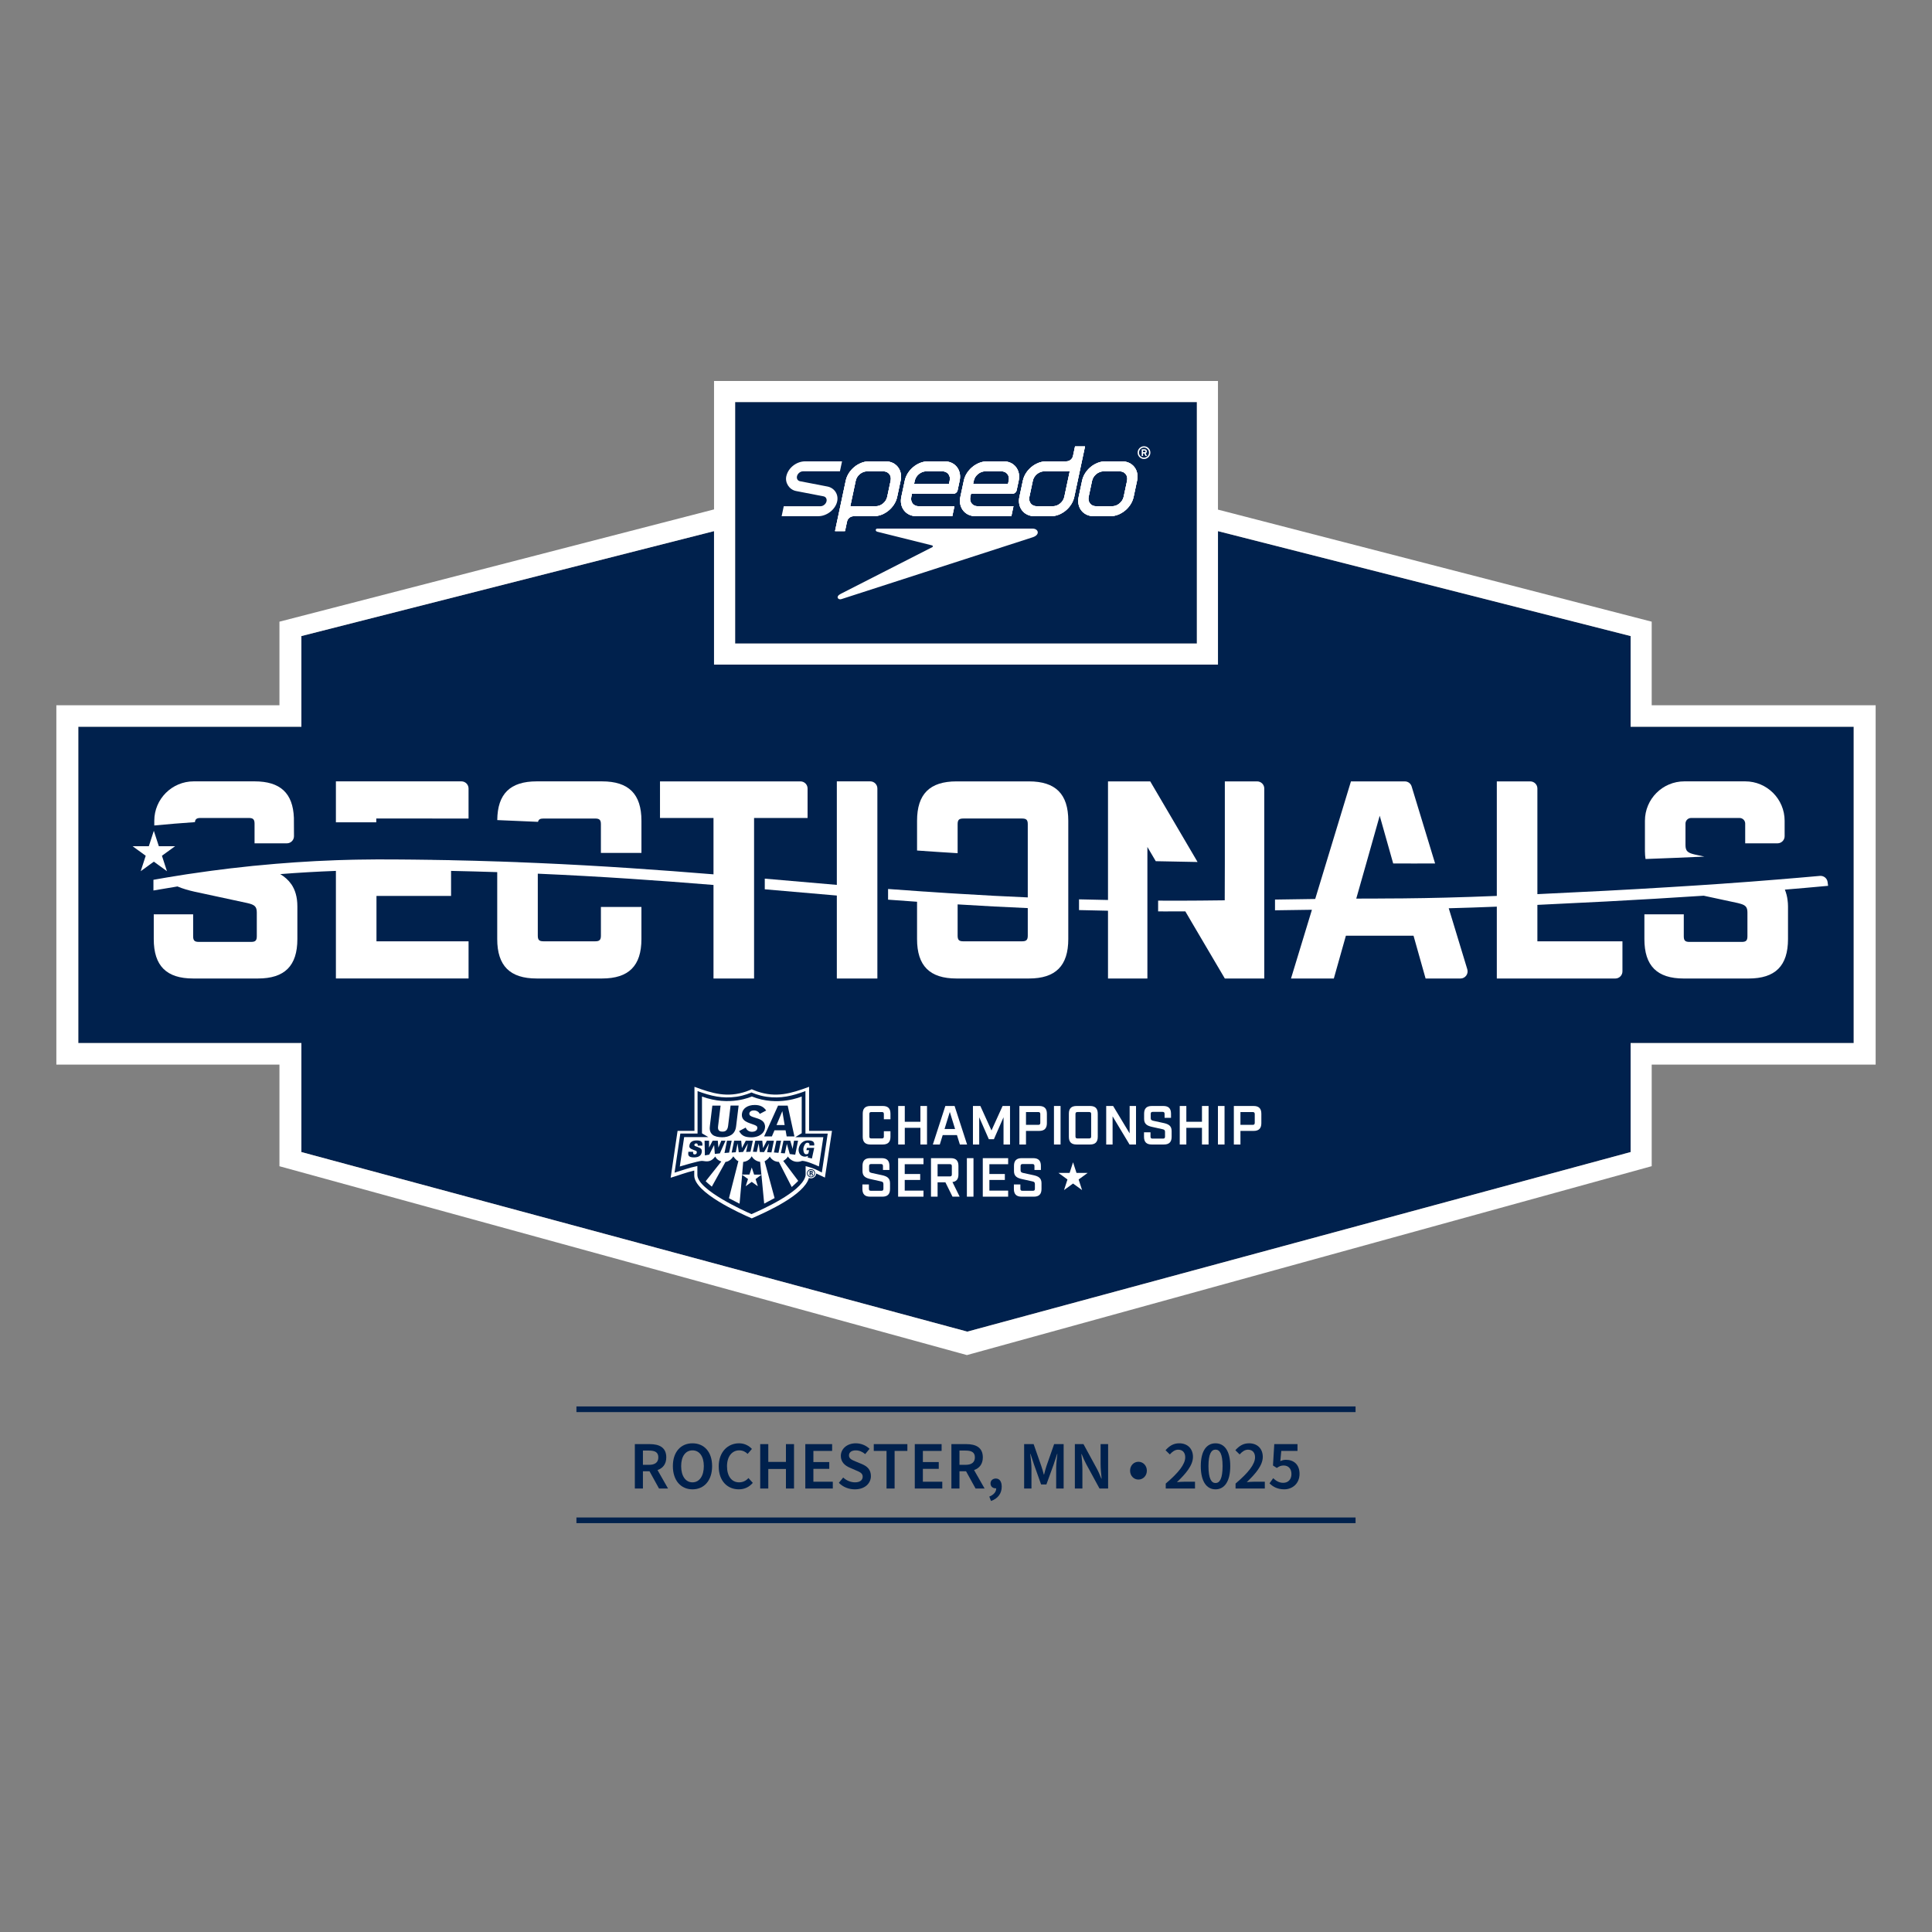 <svg viewBox="0 0 360 360" version="1.1" xmlns="http://www.w3.org/2000/svg" id="Layer_1">
  
  <rect x="0" y="0" width="360" height="360" fill="#808080" stroke="none"/>
  
  <defs>
    <style>
      .st0 {
        fill: #00214d;
      }

      .st1 {
        fill: #fff;
      }
    </style>
  </defs>
  <g>
    <g>
      <polygon points="303.841 135.417 303.841 118.518 226.952 98.97 226.952 123.841 133.048 123.841 133.048 98.97 56.159 118.518 56.159 135.417 14.588 135.417 14.588 194.356 56.159 194.356 56.159 214.669 180.244 248.131 303.841 214.669 303.841 194.356 345.413 194.356 345.413 135.417 303.841 135.417" class="st0"></polygon>
      <g>
        <rect height="44.988" width="86.039" y="74.92" x="136.981" class="st0"></rect>
        <g>
          <path d="M152.489,96.188h-6.843l.395-1.859h6.843c.513,0,1.02-.418,1.129-.931.095-.449-.143-.834-.567-.916l-5.103-.985c-1.27-.245-2.095-1.532-1.829-2.743.353-1.608,1.922-2.79,3.515-2.79h6.874l-.395,1.859h-6.874c-.513,0-1.02.418-1.129.931-.095.449.143.834.567.915l5.103.985c1.27.245,2.109,1.422,1.823,2.766-.327,1.538-1.97,2.767-3.509,2.767Z" class="st1"></path>
          <path d="M157.453,98.967h-1.859l2-9.405c.422-1.984,2.379-3.598,4.364-3.598h3.027c1.984,0,3.256,1.614,2.834,3.598l-.644,3.027c-.422,1.984-2.379,3.598-4.364,3.598h-3.736c-.601,0-1.12.42-1.245,1.008l-.377,1.771ZM158.439,94.329h4.767c.959,0,1.905-.78,2.109-1.739l.644-3.027c.204-.959-.411-1.739-1.37-1.739h-3.027c-.959,0-1.905.78-2.109,1.739l-1.013,4.766Z" class="st1"></path>
          <path d="M195.812,96.188h-3.027c-1.984,0-3.256-1.614-2.834-3.598l.644-3.027c.422-1.984,2.379-3.598,4.364-3.598h3.736c.601,0,1.12-.42,1.245-1.008l.377-1.773h1.859l-2,9.407c-.422,1.984-2.379,3.598-4.364,3.598ZM194.564,87.823c-.959,0-1.905.78-2.109,1.739l-.644,3.027c-.204.959.411,1.739,1.37,1.739h3.027c.959,0,1.905-.78,2.109-1.739l1.013-4.766h-4.767Z" class="st1"></path>
          <path d="M178.279,86.994c-.538-.664-1.356-1.03-2.302-1.03h-3.028c-1.98,0-3.934,1.611-4.355,3.59l-.644,3.027c-.207.976-.016,1.891.539,2.576.538.664,1.356,1.03,2.302,1.03h6.658l.395-1.859h-6.675c-.455,0-.847-.175-1.105-.493-.266-.329-.358-.768-.258-1.238l.126-.592h7.7c.386,0,.725-.274.805-.652l.379-1.783c.207-.976.016-1.891-.539-2.576ZM176.961,89.554l-.126.592h-6.506l.123-.576c.205-.963,1.155-1.747,2.118-1.747h3.028c.455,0,.847.175,1.105.493.266.328.358.768.258,1.238Z" class="st1"></path>
          <path d="M189.28,86.994c-.538-.664-1.356-1.03-2.302-1.03h-3.028c-1.98,0-3.934,1.611-4.355,3.59l-.644,3.027c-.207.976-.016,1.891.539,2.576.538.664,1.356,1.03,2.302,1.03h6.658l.395-1.859h-6.675c-.455,0-.847-.175-1.105-.493-.266-.329-.358-.768-.258-1.238l.126-.592h7.7c.386,0,.725-.274.805-.652l.379-1.783c.207-.976.016-1.891-.539-2.576ZM187.961,89.554l-.126.592h-6.506l.123-.576c.205-.963,1.155-1.747,2.118-1.747h3.028c.455,0,.847.175,1.105.493.266.328.358.768.258,1.238Z" class="st1"></path>
          <path d="M206.876,96.188h-3.056c-1.981,0-3.25-1.611-2.829-3.592l.646-3.04c.421-1.981,2.375-3.592,4.356-3.592h3.056c1.981,0,3.25,1.611,2.829,3.592l-.646,3.04c-.421,1.981-2.375,3.592-4.356,3.592ZM205.626,87.823c-.971,0-1.929.79-2.136,1.761l-.634,2.984c-.206.971.416,1.761,1.387,1.761h2.999c.971,0,1.929-.79,2.136-1.761l.634-2.984c.206-.971-.416-1.761-1.387-1.761h-2.999Z" class="st1"></path>
          <path d="M157.453,98.967h-1.859l2-9.405c.422-1.984,2.379-3.598,4.364-3.598h3.027c1.984,0,3.256,1.614,2.834,3.598l-.644,3.027c-.422,1.984-2.379,3.598-4.364,3.598h-3.736c-.601,0-1.12.42-1.245,1.008l-.377,1.771ZM158.439,94.329h4.767c.959,0,1.905-.78,2.109-1.739l.644-3.027c.204-.959-.411-1.739-1.37-1.739h-3.027c-.959,0-1.905.78-2.109,1.739l-1.013,4.766Z" class="st1"></path>
          <path d="M195.812,96.188h-3.027c-1.984,0-3.256-1.614-2.834-3.598l.644-3.027c.422-1.984,2.379-3.598,4.364-3.598h3.736c.601,0,1.12-.42,1.245-1.008l.377-1.773h1.859l-2,9.407c-.422,1.984-2.379,3.598-4.364,3.598ZM194.563,87.823c-.959,0-1.905.78-2.109,1.739l-.644,3.027c-.204.959.411,1.739,1.37,1.739h3.027c.959,0,1.905-.78,2.109-1.739l1.013-4.766h-4.767Z" class="st1"></path>
          <path d="M178.279,86.994c-.538-.664-1.356-1.03-2.302-1.03h-3.028c-1.98,0-3.934,1.611-4.355,3.59l-.644,3.027c-.207.976-.016,1.891.539,2.576.538.664,1.356,1.03,2.302,1.03h6.658l.395-1.859h-6.675c-.455,0-.847-.175-1.105-.493-.266-.329-.358-.768-.258-1.238l.126-.592h7.7c.386,0,.725-.274.805-.652l.379-1.783c.207-.976.016-1.891-.539-2.576ZM176.96,89.554l-.126.592h-6.506l.123-.576c.205-.963,1.155-1.747,2.118-1.747h3.028c.455,0,.847.175,1.105.493.266.328.358.768.258,1.238Z" class="st1"></path>
          <path d="M189.279,86.994c-.538-.664-1.356-1.03-2.302-1.03h-3.028c-1.98,0-3.934,1.611-4.355,3.59l-.644,3.027c-.207.976-.016,1.891.539,2.576.538.664,1.356,1.03,2.302,1.03h6.658l.395-1.859h-6.675c-.455,0-.847-.175-1.105-.493-.266-.329-.358-.768-.258-1.238l.126-.592h7.7c.386,0,.725-.274.805-.652l.379-1.783c.207-.976.016-1.891-.539-2.576ZM187.961,89.554l-.126.592h-6.506l.123-.576c.205-.963,1.155-1.747,2.118-1.747h3.028c.455,0,.847.175,1.105.493.266.328.358.768.258,1.238Z" class="st1"></path>
          <path d="M206.875,96.188h-3.056c-1.981,0-3.25-1.611-2.829-3.592l.646-3.04c.421-1.981,2.375-3.592,4.356-3.592h3.056c1.981,0,3.25,1.611,2.829,3.592l-.646,3.04c-.421,1.981-2.375,3.592-4.356,3.592ZM205.626,87.823c-.971,0-1.929.79-2.136,1.761l-.634,2.984c-.206.971.416,1.761,1.387,1.761h2.999c.971,0,1.929-.79,2.136-1.761l.634-2.984c.206-.971-.416-1.761-1.387-1.761h-2.999Z" class="st1"></path>
          <path d="M157.453,98.967h-1.859l2-9.405c.422-1.984,2.379-3.598,4.364-3.598h3.027c1.984,0,3.256,1.614,2.834,3.598l-.644,3.027c-.422,1.984-2.379,3.598-4.364,3.598h-3.736c-.601,0-1.12.42-1.245,1.008l-.377,1.771ZM158.439,94.329h4.767c.959,0,1.905-.78,2.109-1.739l.644-3.027c.204-.959-.411-1.739-1.37-1.739h-3.027c-.959,0-1.905.78-2.109,1.739l-1.013,4.766Z" class="st1"></path>
          <path d="M195.812,96.188h-3.027c-1.984,0-3.256-1.614-2.834-3.598l.644-3.027c.422-1.984,2.379-3.598,4.364-3.598h3.736c.601,0,1.12-.42,1.245-1.008l.377-1.773h1.859l-2,9.407c-.422,1.984-2.379,3.598-4.364,3.598ZM194.564,87.823c-.959,0-1.905.78-2.109,1.739l-.644,3.027c-.204.959.411,1.739,1.37,1.739h3.027c.959,0,1.905-.78,2.109-1.739l1.013-4.766h-4.767Z" class="st1"></path>
          <path d="M178.279,86.994c-.538-.664-1.356-1.03-2.302-1.03h-3.028c-1.98,0-3.934,1.611-4.355,3.59l-.644,3.027c-.207.976-.016,1.891.539,2.576.538.664,1.356,1.03,2.302,1.03h6.658l.395-1.859h-6.675c-.455,0-.847-.175-1.105-.493-.266-.329-.358-.768-.258-1.238l.126-.592h7.7c.386,0,.725-.274.805-.652l.379-1.783c.207-.976.016-1.891-.539-2.576ZM176.961,89.554l-.126.592h-6.506l.123-.576c.205-.963,1.155-1.747,2.118-1.747h3.028c.455,0,.847.175,1.105.493.266.328.358.768.258,1.238Z" class="st1"></path>
          <path d="M189.28,86.994c-.538-.664-1.356-1.03-2.302-1.03h-3.028c-1.98,0-3.934,1.611-4.355,3.59l-.644,3.027c-.207.976-.016,1.891.539,2.576.538.664,1.356,1.03,2.302,1.03h6.658l.395-1.859h-6.675c-.455,0-.847-.175-1.105-.493-.266-.329-.358-.768-.258-1.238l.126-.592h7.7c.386,0,.725-.274.805-.652l.379-1.783c.207-.976.016-1.891-.539-2.576ZM187.961,89.554l-.126.592h-6.506l.123-.576c.205-.963,1.155-1.747,2.118-1.747h3.028c.455,0,.847.175,1.105.493.266.328.358.768.258,1.238Z" class="st1"></path>
          <path d="M206.876,96.188h-3.056c-1.981,0-3.25-1.611-2.829-3.592l.646-3.04c.421-1.981,2.375-3.592,4.356-3.592h3.056c1.981,0,3.25,1.611,2.829,3.592l-.646,3.04c-.421,1.981-2.375,3.592-4.356,3.592ZM205.626,87.823c-.971,0-1.929.79-2.136,1.761l-.634,2.984c-.206.971.416,1.761,1.387,1.761h2.999c.971,0,1.929-.79,2.136-1.761l.634-2.984c.206-.971-.416-1.761-1.387-1.761h-2.999Z" class="st1"></path>
          <path d="M156.641,110.662l17.089-8.714c.138-.07.116-.275-.038-.316l-10.221-2.551c-.426-.111-.342-.582,0-.582h28.949c1.055,0,1.469,1.14-0,1.617l-35.647,11.525c-.597.195-1.135-.464-.133-.978Z" class="st1"></path>
          <path d="M214.354,84.339c.013.64-.545,1.198-1.185,1.185-.64.013-1.198-.545-1.185-1.185-.013-.64.545-1.198,1.185-1.185.64-.013,1.198.542,1.185,1.185ZM214.103,84.339c.01-.503-.429-.948-.938-.938-.503-.01-.942.435-.932.938-.01.503.429.948.932.938.51.01.948-.435.938-.938ZM212.737,83.715h.562c.244,0,.403.159.403.393,0,.166-.081.302-.221.357l.237.497h-.276l-.214-.461h-.24v.458h-.25v-1.244ZM213.282,84.261c.104,0,.169-.058.169-.153s-.065-.149-.169-.149h-.296v.302h.296Z" class="st1"></path>
        </g>
      </g>
      <g>
        <g>
          <g>
            <g>
              <path d="M160.758,211.825v-4.306c0-.973.461-1.435,1.435-1.435h2.296c.974,0,1.435.462,1.435,1.435v1.036h-1.23v-.964c0-.276-.103-.379-.379-.379h-1.937c-.287,0-.39.103-.39.379v4.163c0,.276.103.379.39.379h1.937c.277,0,.379-.103.379-.379v-.964h1.23v1.036c0,.963-.461,1.435-1.435,1.435h-2.296c-.974,0-1.435-.472-1.435-1.435Z" class="st1"></path>
              <path d="M167.363,206.084h1.23v2.942h2.912v-2.942h1.23v7.176h-1.23v-3.106h-2.912v3.106h-1.23v-7.176Z" class="st1"></path>
              <path d="M178.315,211.507h-2.655l-.543,1.753h-1.292l2.327-7.176h1.722l2.327,7.176h-1.343l-.543-1.753ZM177.967,210.379l-.984-3.188-.984,3.188h1.968Z" class="st1"></path>
              <path d="M181.292,206.084h1.384l2.071,4.562,2.071-4.562h1.384v7.176h-1.21v-5.074l-1.794,4.09h-.943l-1.794-4.09v5.074h-1.169v-7.176Z" class="st1"></path>
              <path d="M189.948,206.084h3.69c.964,0,1.435.472,1.435,1.435v1.774c0,.964-.472,1.436-1.435,1.436h-2.46v2.532h-1.23v-7.176ZM193.465,209.601c.266,0,.379-.114.379-.38v-1.63c0-.256-.113-.379-.379-.379h-2.286v2.389h2.286Z" class="st1"></path>
              <path d="M196.39,206.084h1.23v7.176h-1.23v-7.176Z" class="st1"></path>
              <path d="M199.169,211.825v-4.306c0-.973.461-1.435,1.435-1.435h2.512c.974,0,1.435.462,1.435,1.435v4.306c0,.973-.461,1.435-1.435,1.435h-2.512c-.974,0-1.435-.462-1.435-1.435ZM202.942,212.132c.277,0,.379-.103.379-.379v-4.163c0-.276-.103-.379-.379-.379h-2.153c-.287,0-.39.103-.39.379v4.163c0,.276.103.379.39.379h2.153Z" class="st1"></path>
              <path d="M206.123,206.084h1.292l3.075,5.105v-5.105h1.19v7.176h-1.21l-3.157-5.249v5.249h-1.189v-7.176Z" class="st1"></path>
              <path d="M213.17,211.825v-.841h1.21v.789c0,.287.102.39.379.39h1.947c.277,0,.379-.103.379-.39v-.861c0-.328-.133-.431-.472-.502l-1.948-.431c-.861-.195-1.476-.502-1.476-1.476v-.985c0-.973.462-1.435,1.435-1.435h2.143c.974,0,1.435.462,1.435,1.435v.77h-1.199v-.718c0-.287-.103-.39-.39-.39h-1.804c-.287,0-.389.103-.389.39v.759c0,.328.133.431.482.512l1.938.42c.871.195,1.476.502,1.476,1.477v1.087c0,.973-.462,1.435-1.435,1.435h-2.276c-.974,0-1.435-.462-1.435-1.435Z" class="st1"></path>
              <path d="M219.827,206.084h1.23v2.942h2.912v-2.942h1.23v7.176h-1.23v-3.106h-2.912v3.106h-1.23v-7.176Z" class="st1"></path>
              <path d="M226.945,206.084h1.23v7.176h-1.23v-7.176Z" class="st1"></path>
              <path d="M229.909,206.084h3.69c.964,0,1.435.472,1.435,1.435v1.774c0,.964-.472,1.436-1.435,1.436h-2.46v2.532h-1.23v-7.176ZM233.425,209.601c.266,0,.379-.114.379-.38v-1.63c0-.256-.113-.379-.379-.379h-2.286v2.389h2.286Z" class="st1"></path>
            </g>
            <g>
              <path d="M160.696,221.547v-.841h1.21v.789c0,.287.102.39.379.39h1.947c.277,0,.379-.103.379-.39v-.861c0-.328-.133-.431-.472-.502l-1.948-.431c-.861-.195-1.476-.502-1.476-1.476v-.985c0-.973.462-1.435,1.435-1.435h2.143c.974,0,1.435.462,1.435,1.435v.77h-1.199v-.718c0-.287-.103-.39-.39-.39h-1.804c-.287,0-.389.103-.389.39v.759c0,.328.133.431.482.512l1.938.42c.871.195,1.476.502,1.476,1.477v1.087c0,.973-.462,1.435-1.435,1.435h-2.276c-.974,0-1.435-.462-1.435-1.435Z" class="st1"></path>
              <path d="M167.353,215.806h4.726v1.128h-3.496v1.825h2.881v1.107h-2.881v1.989h3.496v1.128h-4.726v-7.176Z" class="st1"></path>
              <path d="M178.818,222.982h-1.333l-1.323-2.675h-1.456v2.675h-1.23v-7.176h3.68c.974,0,1.435.462,1.435,1.435v1.599c0,.861-.358,1.323-1.117,1.415l1.343,2.727ZM176.982,219.209c.277,0,.379-.102.379-.389v-1.518c0-.276-.103-.379-.379-.379h-2.276v2.285h2.276Z" class="st1"></path>
              <path d="M180.164,215.806h1.23v7.176h-1.23v-7.176Z" class="st1"></path>
              <path d="M183.128,215.806h4.726v1.128h-3.496v1.825h2.881v1.107h-2.881v1.989h3.496v1.128h-4.726v-7.176Z" class="st1"></path>
              <path d="M188.923,221.547v-.841h1.21v.789c0,.287.102.39.379.39h1.947c.277,0,.379-.103.379-.39v-.861c0-.328-.133-.431-.472-.502l-1.948-.431c-.861-.195-1.476-.502-1.476-1.476v-.985c0-.973.462-1.435,1.435-1.435h2.143c.974,0,1.435.462,1.435,1.435v.77h-1.199v-.718c0-.287-.103-.39-.39-.39h-1.804c-.287,0-.389.103-.389.39v.759c0,.328.133.431.482.512l1.938.42c.871.195,1.476.502,1.476,1.477v1.087c0,.973-.462,1.435-1.435,1.435h-2.276c-.974,0-1.435-.462-1.435-1.435Z" class="st1"></path>
            </g>
          </g>
          <path d="M198.266,221.755h0v-.002.002ZM199.946,216.577l-.641,1.978h-2.079l1.681,1.224-.641,1.975,1.683-1.221,1.68,1.223-.642-1.977,1.684-1.224h-2.082l-.642-1.978Z" class="st1"></path>
        </g>
        <path d="M148.198,211.896l1.191-.744v-6.838s-4.422,1.962-9.297-.002c0,0-4.1,1.933-9.288.008v6.859l1.191.704h-4.513l-.812,5.478s3.459-1.046,4.096-1.046,1.537.488,2.511-.824c0,0,.196.637,1.133.937l-2.917,3.674s.636.609,1.146,1.011l2.549-4.611s.858-.027,1.458-1.039c0,0,.529.815.941.889l-1.757,6.92,1.979,1.019.478-5.383,1.096.785-.433,1.343,1.127-.812,1.137.812-.419-1.33,1.086-.812.514,5.383,1.939-1.032-1.858-6.858s.659-.342.96-.884c0,0,.514,1.005,1.695.992l2.399,4.689s1.127-1.028,1.208-1.15l-2.791-3.715s.69-.383.852-.83c0,0,.893,1.483,2.642.83,0,0,.572-.139,3.147,1.028l.829-5.451h-5.221ZM144.981,206.012h1.794l1.255,5.749h-1.445l-.202-1.143h-2.07l-.488,1.143h-1.444l2.6-5.749ZM139.931,209.38c-.981-.337-1.817-.721-1.68-1.856.115-.948,1.007-1.629,2.396-1.629.994,0,1.651.345,2.12,1.034l-1.189.626c-.17-.345-.566-.642-1.091-.642-.773,0-.851.493-.858.556-.049.407.372.572.771.697l.823.266c.39.125.84.36,1.069.674.071.094.32.47.255,1.01-.031.259-.124,1.026-1.14,1.52-.42.204-.992.29-1.332.29-1.187,0-1.857-.243-2.352-1.167l1.229-.65c.19.486.605.783,1.184.783.322,0,.917-.125.98-.65.052-.431-.212-.525-1.184-.862ZM132.284,209.733l.45-3.721h1.536l-.459,3.791c-.042.344-.128,1.057.783,1.057.285,0,.948,0,1.075-1.05l.46-3.799h1.5l-.46,3.807c-.042.345-.151,1.175-.899,1.653-.508.321-1.102.439-1.718.439-.708,0-1.417-.149-1.792-.478-.59-.525-.538-1.183-.475-1.7ZM130.867,213.475h-.857c.019-.166-.003-.271-.058-.333-.051-.062-.135-.083-.244-.083-.184,0-.297.1-.319.254-.007.046-.004.104.017.137.108.187,1.049.321,1.273.679.065.104.125.266.082.558-.087.595-.506.978-1.452.978-1.128,0-1.111-.487-1.046-1.045h.892c-.022.166-.016.287.027.366.046.079.117.121.233.121.181,0,.386-.062.421-.304.008-.054 0-.218-.017-.256-.09-.192-1.062-.333-1.289-.687-.091-.142-.095-.235-.07-.406.097-.658.557-.953,1.388-.953.883,0,1.099.354,1.019.974ZM134.132,214.913l-.933.098-.129-1.65-.916,1.79-.808.139-.06-2.734h.836l.001,1.282.665-1.282h.964l.106,1.282.551-1.282h.776l-1.05,2.357ZM135.86,214.774l-.864.069.475-2.288h.864l-.475,2.218ZM137.658,214.704l-.225-1.639-.332,1.639-.766.056.465-2.204h1.311l.137,1.376.713-1.376h1.317l-.436,2.053-.817.036.342-1.58-.9,1.58-.808.06ZM140.519,218.873l-.442-1.328-.434,1.319h-1.364l.207-2.364s1.046-.03,1.592-1.055c0,0,.375.867,1.562,1.055l.237,2.373h-1.356ZM143.748,214.732l-.808-.042.358-1.626-.929,1.612-.78-.014-.224-1.597-.348,1.58-.722-.036.436-2.053h1.311l.137,1.376.713-1.376h1.316l-.46,2.176ZM145.058,214.815l-.85-.07.462-2.19h.865l-.477,2.26ZM148.179,215.163l-1.018-.125-.539-1.892-.381,1.766-.738-.056.488-2.302h1.265l.399,1.376.022.215.279-1.591h.75l-.527,2.608ZM150.422,212.934c-.37-.002-.627.582-.706.951-.084.395.038,1.195.467,1.195.188,0,.361-.051.452-.188l.125-.573h-.5l.092-.432h1.365l-.432,1.99c-.144-.056-.521-.115-.779-.185.002,0,.062-.292.056-.292.002.006-.438.132-.585.126-1.031-.043-1.265-.979-1.137-1.584.164-.771.778-1.44,1.682-1.44.745,0,1.318.142,1.187.942h-.89c0-.054.139-.508-.397-.51ZM146.208,209.639h-1.518l1.087-2.6.431,2.6ZM151.13,217.999c-.343,0-.618.275-.618.616s.275.62.618.62c.337,0,.614-.279.614-.62s-.277-.616-.614-.616ZM151.272,219.053c-.027-.053-.027-.112-.027-.171,0-.104.016-.194-.139-.194h-.051v.365h-.199v-.883h.369c.137,0,.224.082.224.232,0,.112-.047.2-.177.22.043.002.173.012.173.171,0,.057.004.222.023.259h-.196ZM150.758,210.716l.004-8.206c-3.398,1.26-6.122,2.069-9.661.866-.477-.162-1.021-.411-1.021-.411,0,0-.544.249-1.021.411-3.537,1.202-6.261.395-9.657-.865l-.003,8.204h-3.143l-1.289,8.739c1.567-.47,2.8-.969,4.396-1.339l.001.938c.026,3.187,8.511,7.011,10.717,7.972,2.874-1.252,9.712-4.348,10.638-7.503l.006-.021c.112.043.234.066.361.066.522,0,.953-.395,1.007-.903.753.334,1.617.762,1.617.762l1.318-8.711h-4.27ZM151.13,219.377c-.422,0-.76-.341-.76-.763s.338-.759.76-.759c.42,0,.757.337.757.759s-.337.763-.757.763ZM153.137,218.483s-1.049-.582-1.759-.82c-.417-.14-.859-.274-1.261-.373l-.001,1.646s-.001.12-.055.304c-.865,2.947-8.133,6.169-10.03,6.996-1.114-.485-10.062-4.481-10.085-7.299l-.001-1.664c-1.549.312-2.737.78-4.25,1.233l1.074-7.282h3.21l.003-7.915c2.458.911,4.606,1.435,7.237,1.058,1.543-.221,2.812-.804,2.812-.804,0,0,1.268.583,2.812.804,2.632.377,4.781-.147,7.239-1.058l.003,7.916h4.15l-1.098,7.259ZM151.25,218.433c0,.057-.024.131-.104.131h-.09v-.247h.09c.063,0,.104.033.104.116Z" class="st1"></path>
      </g>
      <g>
        <path d="M150.48,146.92c0-.73-.6-1.32-1.33-1.32h-26.17v6.82h9.97v10.5c-9.94-.81-20.8-1.59-32.74-2.11-1.21-.06-2.43-.11-3.67-.15-.03-.01-.07-.01-.11-.01-1.21-.04-2.43-.09-3.66-.13h-.12c-2.81-.1-5.67-.17-8.6-.23-.05,0-.11-.01-.17-.01-1.04-.02-2.09-.04-3.15-.05-.09-.01-.19-.01-.29-.01-1.02-.01-2.05-.03-3.09-.04-.33,0-.66,0-.99-.01-.83,0-1.65-.01-2.48-.02-1.19,0-2.38-.01-3.59-.01-1.19,0-2.37.02-3.54.04-.37,0-.73.01-1.09.02-.83.02-1.65.04-2.48.07-.2,0-.39.01-.59.02-5.09.18-10.08.53-14.93,1.01-.15.01-.31.03-.47.04-1.3.14-2.6.28-3.89.43-.1.01-.2.02-.3.03-1.2.15-2.38.3-3.56.45-.31.05-.63.09-.94.13-1.22.17-2.44.34-3.64.52-.21.04-.42.07-.64.1-1.02.16-2.04.32-3.04.49-.19.03-.39.07-.58.1-.68.11-1.34.23-2.01.35v1.99c1.47-.26,2.96-.51,4.47-.75h.01c.93.4,2.07.73,3.24.99l1.5.32,8.26,1.78c1.36.31,1.78.63,1.78,1.78v4.41c0,.79-.26,1.05-1.05,1.05h-9.76c-.79,0-1.05-.26-1.05-1.05v-4.09h-7.34v4.61c0,4.99,2.36,7.35,7.34,7.35h12.07c4.99,0,7.35-2.36,7.35-7.35v-6.08c0-1.75-.41-3.1-1.14-4.16h-.01c-.51-.74-1.21-1.36-2.04-1.86,3.4-.27,6.87-.47,10.37-.6v20.05h24.72v-6.93h-17.16v-8.45h13.9v-4.67c2.93.06,5.8.14,8.6.23v12.47c0,4.99,2.37,7.35,7.35,7.35h12.18c4.98,0,7.34-2.36,7.34-7.35v-5.98h-7.55v5.35c0,.79-.27,1.05-1.05,1.05h-9.66c-.79,0-1.05-.26-1.05-1.05v-11.55c11.94.52,22.8,1.29,32.74,2.1v17.43h7.56v-29.91h9.97v-5.5Z" class="st1"></path>
        <path d="M162.157,145.595h-6.226v19.291c-4.259-.361-8.737-.758-13.427-1.164v1.985c4.69.406,9.168.803,13.427,1.165v15.457h7.555v-35.406c0-.734-.595-1.329-1.329-1.329Z" class="st1"></path>
        <path d="M234.25,145.6h-6.02v15.09l-.02,7.07c-.22,0-.79.01-.86.01h-.06c-1.23.01-2.45.03-3.69.04h-.09c-1.25.01-2.51.01-3.78.02-1.03,0-2.65,0-3.93-.01v2c.38.01.77.01,1.15.01,1.32,0,2.63,0,3.92-.01l1.17,2,6.19,10.51h7.35v-35.41c0-.73-.6-1.32-1.33-1.32Z" class="st1"></path>
        <path d="M101.26,152.523h9.658c.786,0,1.05.262,1.05,1.051v5.352h7.555v-5.982c0-4.985-2.362-7.348-7.348-7.348h-12.174c-4.94,0-7.301,2.323-7.343,7.216,2.553.098,5.086.208,7.595.327.098-.45.389-.616,1.006-.616Z" class="st1"></path>
        <path d="M317.591,159.614l-1.739-.374c-1.365-.315-1.786-.63-1.786-1.786v-3.986c0-.58.47-1.05,1.05-1.05h9.028c.579,0,1.048.469,1.048,1.048v3.676h6.019c.734,0,1.329-.595,1.329-1.329v-2.87c0-4.058-3.29-7.348-7.348-7.348h-11.336c-4.058,0-7.347,3.29-7.347,7.347v5.667c0,.52.042,1.0.112,1.454,3.658-.133,7.315-.281,10.971-.45Z" class="st1"></path>
        <path d="M70.114,152.516l17.194.006v-5.598c0-.734-.595-1.329-1.329-1.329h-23.388v7.627l7.523.002v-.708Z" class="st1"></path>
        <path d="M37.356,152.418h9.028c.362,0,.61.059.775.197.192.161.273.429.273.853v3.674h6.018c.734,0,1.329-.595,1.329-1.329,0,0-.01-3.241-.017-3.425-.175-4.601-2.536-6.793-7.33-6.793h-11.336c-4.058,0-7.348,3.29-7.348,7.348v.872c2.474-.236,4.999-.444,7.571-.622.062-.576.348-.775,1.037-.775Z" class="st1"></path>
        <path d="M332.587,165.769c2.688-.22,5.366-.46,8.053-.709,0,0-.04-.31-.09-.68-.08-.72-.72-1.23-1.44-1.17-2.64.24-5.15.45-7.84.67-3.34.28-6.68.53-10.01.76-.03.01-.06.01-.08.01-3.34.23-6.68.45-10.03.65-3.96.25-7.93.47-11.9.68-4.26.21-8.52.43-12.78.63v-19.69c0-.73-.6-1.32-1.33-1.32h-6.23v21.34c-3.19.13-6.37.24-9.56.32-2.64.07-5.27.11-7.9.14h-.01c-1.22.01-2.43.02-3.65.02-.44,0-.89,0-1.33.01,0,0-2.55,0-3.74.01l1.86-6.55,2.51-8.89,2.51,8.89c2.6.01,5.21.02,7.81,0l-4.37-14.35c-.17-.56-.68-.94-1.27-.94h-10.04l-6.66,21.91c-2.58.03-5.05.07-7.49.11v2c2.24-.04,4.52-.07,6.88-.1l-3.9,12.81h7.98l2.25-7.98h12.6l2.25,7.98h6.5c.89,0,1.53-.86,1.27-1.72l-2.85-9.38-.61-1.99c2.99-.08,5.98-.18,8.96-.3v13.39h22.08c.73,0,1.33-.59,1.33-1.33v-5.6h-15.85v-6.79c4.26-.2,8.52-.42,12.78-.63,6.074-.32,12.138-.679,18.212-1.079l6.368,1.369c.22.05.41.1.58.16.9.28,1.2.65,1.2,1.62v4.41c0,.79-.26,1.05-1.05,1.05h-9.76c-.79,0-1.05-.26-1.05-1.05v-4.09h-7.34v4.61c0,4.99,2.36,7.35,7.34,7.35h12.07c4.99,0,7.35-2.36,7.35-7.35v-6.08c0-.41-.03-.79-.08-1.16-.078-.711-.272-1.399-.503-1.971Z" class="st1"></path>
        <polygon points="28.664 160.557 31.11 162.334 30.175 159.458 32.621 157.682 29.598 157.682 28.664 154.807 27.73 157.682 24.707 157.682 27.152 159.458 26.218 162.334 28.664 160.557" class="st1"></polygon>
        <path d="M191.72,145.6h-13.49c-4.99,0-7.35,2.36-7.35,7.34v5.54c2.52.18,5.04.35,7.56.5v-5.41c0-.79.26-1.05,1.05-1.05h10.96c.79,0,1.06.26,1.06,1.05v13.65c-4-.17-8.43-.4-13.07-.69-.6-.04-1.2-.07-1.81-.11-.09-.01-.19-.01-.28-.02-.51-.03-1.01-.06-1.53-.1-.78-.05-1.57-.1-2.36-.16-.13,0-.26-.01-.39-.02-2.12-.15-4.32-.3-6.59-.47v1.99c1.85.13,3.65.26,5.4.39v6.95c0,4.99,2.36,7.35,7.35,7.35h13.49c4.98,0,7.34-2.36,7.34-7.35v-22.04c0-4.98-2.36-7.34-7.34-7.34ZM191.51,174.35c0,.79-.27,1.05-1.06,1.05h-10.96c-.79,0-1.05-.26-1.05-1.05v-5.83c4.64.29,9.07.52,13.07.69v5.14Z" class="st1"></path>
        <path d="M214.33,145.6h-7.87v22.1c-1.67-.03-3.73-.07-5.4-.12v2c1.67.05,3.73.09,5.4.12v12.63h7.34v-24.51l1.56,2.65c2.59.05,5.19.1,7.79.15l-8.82-15.02Z" class="st1"></path>
      </g>
    </g>
    <g>
      <rect height="1.054" width="145.179" y="262.069" x="107.41" class="st0"></rect>
      <rect height="1.054" width="145.179" y="282.761" x="107.41" class="st0"></rect>
      <g>
        <path d="M118.293,269.091h2.796c1.733,0,3.062.607,3.062,2.467,0,1.252-.645,2.024-1.632,2.366l1.96,3.44h-1.682l-1.772-3.213h-1.227v3.213h-1.506v-8.273ZM120.938,272.949c1.125,0,1.732-.468,1.732-1.392,0-.936-.607-1.265-1.732-1.265h-1.139v2.657h1.139Z" class="st0"></path>
        <path d="M125.38,273.19c0-2.669,1.493-4.25,3.656-4.25s3.655,1.581,3.655,4.25c0,2.682-1.492,4.326-3.655,4.326s-3.656-1.645-3.656-4.326ZM131.148,273.19c0-1.834-.835-2.935-2.112-2.935-1.29,0-2.112,1.101-2.112,2.935,0,1.847.822,3.023,2.112,3.023,1.277,0,2.112-1.177,2.112-3.023Z" class="st0"></path>
        <path d="M133.922,273.252c0-2.707,1.695-4.314,3.795-4.314,1.038,0,1.872.481,2.392,1.05l-.798.923c-.43-.417-.923-.658-1.568-.658-1.315,0-2.276,1.113-2.276,2.96,0,1.859.872,2.998,2.251,2.998.722,0,1.291-.291,1.746-.797l.81.898c-.696.797-1.556,1.202-2.618,1.202-2.075,0-3.732-1.518-3.732-4.263Z" class="st0"></path>
        <path d="M141.654,269.091h1.506v3.314h3.289v-3.314h1.505v8.273h-1.505v-3.643h-3.289v3.643h-1.506v-8.273Z" class="st0"></path>
        <path d="M150.058,269.091h4.996v1.265h-3.491v2.075h2.96v1.265h-2.96v2.403h3.618v1.265h-5.123v-8.273Z" class="st0"></path>
        <path d="M156.309,276.301l.81-.987c.595.569,1.417.898,2.214.898.911,0,1.417-.417,1.417-1.05,0-.658-.531-.873-1.277-1.189l-1.126-.493c-.822-.342-1.67-.987-1.67-2.188,0-1.328,1.164-2.353,2.783-2.353.999,0,1.923.405,2.567,1.025l-.81.987c-.519-.443-1.126-.696-1.758-.696-.771,0-1.266.354-1.266.949,0,.632.62.86,1.304,1.151l1.113.456c.986.417,1.669,1.037,1.669,2.239,0,1.341-1.113,2.467-2.985,2.467-1.138,0-2.2-.417-2.985-1.214Z" class="st0"></path>
        <path d="M165.192,270.356h-2.378v-1.265h6.261v1.265h-2.378v7.008h-1.505v-7.008Z" class="st0"></path>
        <path d="M170.457,269.091h4.997v1.265h-3.491v2.075h2.96v1.265h-2.96v2.403h3.617v1.265h-5.123v-8.273Z" class="st0"></path>
        <path d="M177.278,269.091h2.795c1.733,0,3.062.607,3.062,2.467,0,1.252-.644,2.024-1.632,2.366l1.961,3.44h-1.683l-1.77-3.213h-1.228v3.213h-1.505v-8.273ZM179.922,272.949c1.126,0,1.733-.468,1.733-1.392,0-.936-.607-1.265-1.733-1.265h-1.139v2.657h1.139Z" class="st0"></path>
        <path d="M184.34,278.869c.835-.329,1.303-.898,1.29-1.544h-.113c-.506,0-.949-.316-.949-.911,0-.557.443-.911.987-.911.708,0,1.1.569,1.1,1.53,0,1.252-.721,2.214-1.998,2.657l-.316-.822Z" class="st0"></path>
        <path d="M190.832,269.091h1.77l1.417,4.048c.177.531.329,1.012.48,1.619h.051c.152-.607.278-1.088.455-1.619l1.417-4.048h1.772v8.273h-1.392v-3.769c0-.784.126-1.923.228-2.682h-.051l-.657,1.998-1.341,3.694h-.987l-1.315-3.694-.658-1.998h-.05c.101.759.228,1.897.228,2.682v3.769h-1.366v-8.273Z" class="st0"></path>
        <path d="M200.285,269.091h1.606l2.479,4.554c.304.556.582,1.214.848,1.872h.051c-.089-.886-.19-1.897-.19-2.809v-3.618h1.403v8.273h-1.606l-2.478-4.554c-.304-.557-.582-1.214-.848-1.872h-.051c.089.86.19,1.885.19,2.808v3.618h-1.404v-8.273Z" class="st0"></path>
        <path d="M210.574,274.037c0-.961.696-1.657,1.557-1.657.859,0,1.568.696,1.568,1.657s-.709,1.657-1.568,1.657c-.86,0-1.557-.695-1.557-1.657Z" class="st0"></path>
        <path d="M217.219,276.44c2.391-2.024,3.631-3.605,3.631-4.896,0-.86-.469-1.417-1.316-1.417-.619,0-1.125.405-1.556.885l-.797-.784c.733-.81,1.468-1.29,2.556-1.29,1.543,0,2.555 1,2.555,2.53,0,1.568-1.341,3.149-2.985,4.706.431-.038.962-.076,1.353-.076h2.012v1.265h-5.452v-.923Z" class="st0"></path>
        <path d="M223.749,273.19c0-2.846,1.088-4.25,2.745-4.25s2.745,1.404,2.745,4.25c0,2.872-1.088,4.326-2.745,4.326s-2.745-1.455-2.745-4.326ZM227.81,273.19c0-2.328-.544-3.074-1.315-3.074-.759,0-1.315.746-1.315,3.074,0,2.353.557,3.15,1.315,3.15.771,0,1.315-.797,1.315-3.15Z" class="st0"></path>
        <path d="M230.228,276.44c2.391-2.024,3.631-3.605,3.631-4.896,0-.86-.469-1.417-1.316-1.417-.619,0-1.125.405-1.556.885l-.797-.784c.733-.81,1.468-1.29,2.556-1.29,1.543,0,2.555 1,2.555,2.53,0,1.568-1.341,3.149-2.985,4.706.431-.038.962-.076,1.353-.076h2.012v1.265h-5.452v-.923Z" class="st0"></path>
        <path d="M236.557,276.402l.683-.961c.48.456,1.075.86,1.872.86.898,0,1.53-.607,1.53-1.632,0-1.012-.581-1.594-1.454-1.594-.506,0-.797.139-1.277.455l-.709-.455.24-3.985h4.326v1.265h-3.022l-.178,1.91c.342-.165.645-.253,1.05-.253,1.379,0,2.53.81,2.53,2.618,0,1.835-1.353,2.884-2.847,2.884-1.303,0-2.15-.519-2.744-1.113Z" class="st0"></path>
      </g>
    </g>
  </g>
  <path d="M307.77,131.41v-15.57l-80.82-20.88v-23.97h-93.9v23.93l-80.98,20.92v15.57H10.5v66.96h41.57v18.94l128.1,35.19,127.6-35.2v-18.93h41.73v-66.96h-41.73ZM136.98,74.92h86.04v44.99h-86.04v-44.99ZM345.41,194.36h-41.57v20.31l-123.6,33.46-124.08-33.46v-20.31H14.59v-58.94h41.57v-16.9l76.89-19.55v24.87h93.9v-24.87l76.89,19.55v16.9h41.57v58.94Z" class="st1"></path>
</svg>